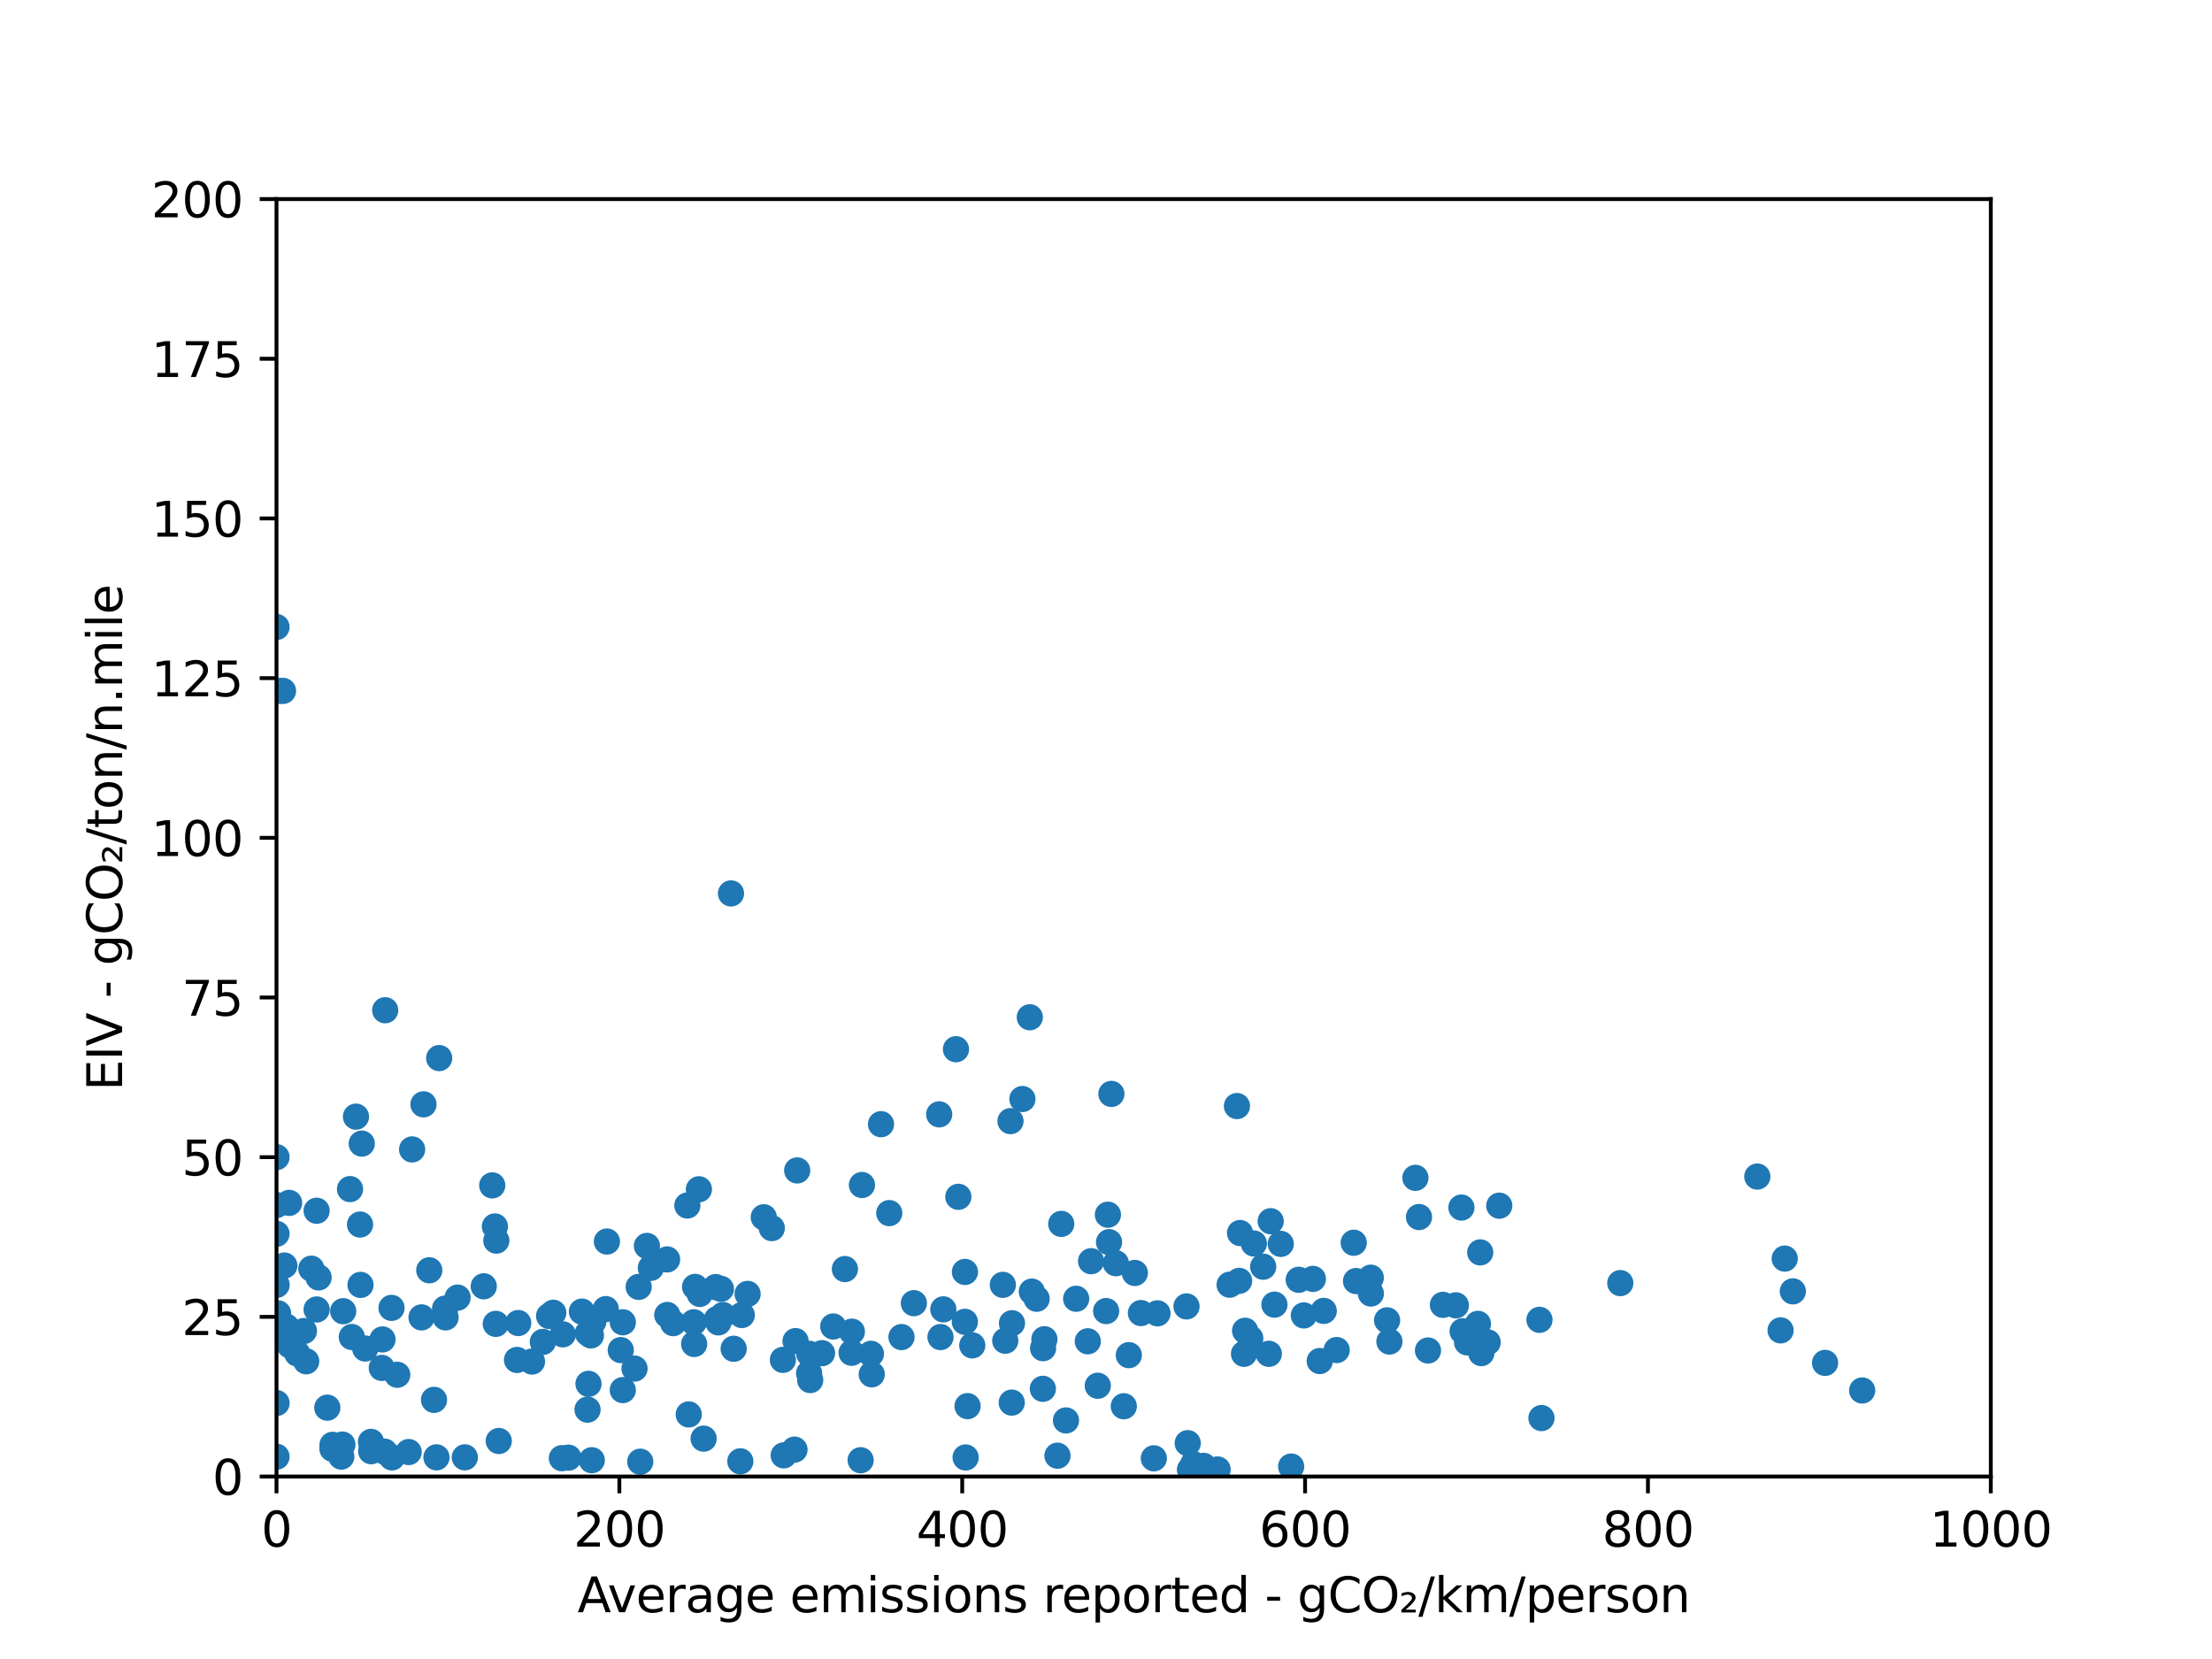 <?xml version="1.0" encoding="utf-8" standalone="no"?>
<!DOCTYPE svg PUBLIC "-//W3C//DTD SVG 1.1//EN"
  "http://www.w3.org/Graphics/SVG/1.1/DTD/svg11.dtd">
<svg xmlns:xlink="http://www.w3.org/1999/xlink" width="460.8pt" height="345.6pt" viewBox="0 0 460.8 345.6" xmlns="http://www.w3.org/2000/svg" version="1.1">
 <defs>
  <style type="text/css">*{stroke-linejoin: round; stroke-linecap: butt}</style>
 </defs>
 <g id="figure_1">
  <g id="patch_1">
   <path d="M 0 345.6 
L 460.8 345.6 
L 460.8 0 
L 0 0 
z
" style="fill: #ffffff"/>
  </g>
  <g id="axes_1">
   <g id="patch_2">
    <path d="M 57.6 307.584 
L 414.72 307.584 
L 414.72 41.472 
L 57.6 41.472 
z
" style="fill: #ffffff"/>
   </g>
   <g id="PathCollection_1">
    <defs>
     <path id="mda8736c7db" d="M 0 2.236 
C 0.593 2.236 1.162 2 1.581 1.581 
C 2 1.162 2.236 0.593 2.236 0 
C 2.236 -0.593 2 -1.162 1.581 -1.581 
C 1.162 -2 0.593 -2.236 0 -2.236 
C -0.593 -2.236 -1.162 -2 -1.581 -1.581 
C -2 -1.162 -2.236 -0.593 -2.236 0 
C -2.236 0.593 -2 1.162 -1.581 1.581 
C -1.162 2 -0.593 2.236 0 2.236 
z
" style="stroke: #1f77b4"/>
    </defs>
    <g clip-path="url(#pcc361e64fb)">
     <use xlink:href="#mda8736c7db" x="72.916" y="247.709" style="fill: #1f77b4; stroke: #1f77b4"/>
     <use xlink:href="#mda8736c7db" x="122.394" y="293.653" style="fill: #1f77b4; stroke: #1f77b4"/>
     <use xlink:href="#mda8736c7db" x="68.184" y="293.241" style="fill: #1f77b4; stroke: #1f77b4"/>
     <use xlink:href="#mda8736c7db" x="146.579" y="299.694" style="fill: #1f77b4; stroke: #1f77b4"/>
     <use xlink:href="#mda8736c7db" x="103.902" y="300.186" style="fill: #1f77b4; stroke: #1f77b4"/>
     <use xlink:href="#mda8736c7db" x="75.36" y="238.235" style="fill: #1f77b4; stroke: #1f77b4"/>
     <use xlink:href="#mda8736c7db" x="314.015" y="20.462" style="fill: #1f77b4; stroke: #1f77b4"/>
     <use xlink:href="#mda8736c7db" x="102.543" y="246.937" style="fill: #1f77b4; stroke: #1f77b4"/>
     <use xlink:href="#mda8736c7db" x="57.6" y="130.62" style="fill: #1f77b4; stroke: #1f77b4"/>
     <use xlink:href="#mda8736c7db" x="258.322" y="256.863" style="fill: #1f77b4; stroke: #1f77b4"/>
     <use xlink:href="#mda8736c7db" x="75.101" y="267.667" style="fill: #1f77b4; stroke: #1f77b4"/>
     <use xlink:href="#mda8736c7db" x="222.064" y="295.902" style="fill: #1f77b4; stroke: #1f77b4"/>
     <use xlink:href="#mda8736c7db" x="321.111" y="295.409" style="fill: #1f77b4; stroke: #1f77b4"/>
     <use xlink:href="#mda8736c7db" x="143.189" y="251.128" style="fill: #1f77b4; stroke: #1f77b4"/>
     <use xlink:href="#mda8736c7db" x="145.596" y="247.749" style="fill: #1f77b4; stroke: #1f77b4"/>
     <use xlink:href="#mda8736c7db" x="57.6" y="257.023" style="fill: #1f77b4; stroke: #1f77b4"/>
     <use xlink:href="#mda8736c7db" x="166.07" y="243.824" style="fill: #1f77b4; stroke: #1f77b4"/>
     <use xlink:href="#mda8736c7db" x="134.766" y="259.551" style="fill: #1f77b4; stroke: #1f77b4"/>
     <use xlink:href="#mda8736c7db" x="59.235" y="263.636" style="fill: #1f77b4; stroke: #1f77b4"/>
     <use xlink:href="#mda8736c7db" x="85.849" y="239.446" style="fill: #1f77b4; stroke: #1f77b4"/>
     <use xlink:href="#mda8736c7db" x="150.185" y="268.492" style="fill: #1f77b4; stroke: #1f77b4"/>
     <use xlink:href="#mda8736c7db" x="57.6" y="251.035" style="fill: #1f77b4; stroke: #1f77b4"/>
     <use xlink:href="#mda8736c7db" x="711.212" y="264.421" style="fill: #1f77b4; stroke: #1f77b4"/>
     <use xlink:href="#mda8736c7db" x="532.313" y="263.063" style="fill: #1f77b4; stroke: #1f77b4"/>
     <use xlink:href="#mda8736c7db" x="479.649" y="264.873" style="fill: #1f77b4; stroke: #1f77b4"/>
     <use xlink:href="#mda8736c7db" x="235.157" y="282.303" style="fill: #1f77b4; stroke: #1f77b4"/>
     <use xlink:href="#mda8736c7db" x="263.143" y="263.875" style="fill: #1f77b4; stroke: #1f77b4"/>
     <use xlink:href="#mda8736c7db" x="185.249" y="252.712" style="fill: #1f77b4; stroke: #1f77b4"/>
     <use xlink:href="#mda8736c7db" x="227.29" y="262.731" style="fill: #1f77b4; stroke: #1f77b4"/>
     <use xlink:href="#mda8736c7db" x="232.456" y="263.157" style="fill: #1f77b4; stroke: #1f77b4"/>
     <use xlink:href="#mda8736c7db" x="129.315" y="281.252" style="fill: #1f77b4; stroke: #1f77b4"/>
     <use xlink:href="#mda8736c7db" x="75.003" y="255.093" style="fill: #1f77b4; stroke: #1f77b4"/>
     <use xlink:href="#mda8736c7db" x="231.522" y="227.883" style="fill: #1f77b4; stroke: #1f77b4"/>
     <use xlink:href="#mda8736c7db" x="60.228" y="250.583" style="fill: #1f77b4; stroke: #1f77b4"/>
     <use xlink:href="#mda8736c7db" x="270.547" y="266.603" style="fill: #1f77b4; stroke: #1f77b4"/>
     <use xlink:href="#mda8736c7db" x="58.952" y="143.925" style="fill: #1f77b4; stroke: #1f77b4"/>
     <use xlink:href="#mda8736c7db" x="58.078" y="143.925" style="fill: #1f77b4; stroke: #1f77b4"/>
     <use xlink:href="#mda8736c7db" x="366.079" y="245.101" style="fill: #1f77b4; stroke: #1f77b4"/>
     <use xlink:href="#mda8736c7db" x="264.708" y="254.402" style="fill: #1f77b4; stroke: #1f77b4"/>
     <use xlink:href="#mda8736c7db" x="1046.722" y="285.177" style="fill: #1f77b4; stroke: #1f77b4"/>
     <use xlink:href="#mda8736c7db" x="312.324" y="251.168" style="fill: #1f77b4; stroke: #1f77b4"/>
     <use xlink:href="#mda8736c7db" x="149.088" y="268.12" style="fill: #1f77b4; stroke: #1f77b4"/>
     <use xlink:href="#mda8736c7db" x="144.799" y="268.08" style="fill: #1f77b4; stroke: #1f77b4"/>
     <use xlink:href="#mda8736c7db" x="304.439" y="251.554" style="fill: #1f77b4; stroke: #1f77b4"/>
     <use xlink:href="#mda8736c7db" x="103.393" y="258.446" style="fill: #1f77b4; stroke: #1f77b4"/>
     <use xlink:href="#mda8736c7db" x="79.679" y="279.03" style="fill: #1f77b4; stroke: #1f77b4"/>
     <use xlink:href="#mda8736c7db" x="261.203" y="259.045" style="fill: #1f77b4; stroke: #1f77b4"/>
     <use xlink:href="#mda8736c7db" x="139.003" y="273.934" style="fill: #1f77b4; stroke: #1f77b4"/>
     <use xlink:href="#mda8736c7db" x="57.608" y="292.283" style="fill: #1f77b4; stroke: #1f77b4"/>
     <use xlink:href="#mda8736c7db" x="266.806" y="259.125" style="fill: #1f77b4; stroke: #1f77b4"/>
     <use xlink:href="#mda8736c7db" x="100.776" y="267.96" style="fill: #1f77b4; stroke: #1f77b4"/>
     <use xlink:href="#mda8736c7db" x="149.358" y="274.799" style="fill: #1f77b4; stroke: #1f77b4"/>
     <use xlink:href="#mda8736c7db" x="231.035" y="258.766" style="fill: #1f77b4; stroke: #1f77b4"/>
     <use xlink:href="#mda8736c7db" x="295.603" y="253.537" style="fill: #1f77b4; stroke: #1f77b4"/>
     <use xlink:href="#mda8736c7db" x="65.961" y="252.219" style="fill: #1f77b4; stroke: #1f77b4"/>
     <use xlink:href="#mda8736c7db" x="95.325" y="270.315" style="fill: #1f77b4; stroke: #1f77b4"/>
     <use xlink:href="#mda8736c7db" x="117.043" y="303.765" style="fill: #1f77b4; stroke: #1f77b4"/>
     <use xlink:href="#mda8736c7db" x="110.827" y="283.634" style="fill: #1f77b4; stroke: #1f77b4"/>
     <use xlink:href="#mda8736c7db" x="118.416" y="303.659" style="fill: #1f77b4; stroke: #1f77b4"/>
     <use xlink:href="#mda8736c7db" x="812.316" y="284.592" style="fill: #1f77b4; stroke: #1f77b4"/>
     <use xlink:href="#mda8736c7db" x="1017.547" y="121.665" style="fill: #1f77b4; stroke: #1f77b4"/>
     <use xlink:href="#mda8736c7db" x="152.281" y="186.117" style="fill: #1f77b4; stroke: #1f77b4"/>
     <use xlink:href="#mda8736c7db" x="66.368" y="266.11" style="fill: #1f77b4; stroke: #1f77b4"/>
     <use xlink:href="#mda8736c7db" x="138.97" y="262.358" style="fill: #1f77b4; stroke: #1f77b4"/>
     <use xlink:href="#mda8736c7db" x="121.22" y="273.229" style="fill: #1f77b4; stroke: #1f77b4"/>
     <use xlink:href="#mda8736c7db" x="221.075" y="254.96" style="fill: #1f77b4; stroke: #1f77b4"/>
     <use xlink:href="#mda8736c7db" x="79.534" y="284.964" style="fill: #1f77b4; stroke: #1f77b4"/>
     <use xlink:href="#mda8736c7db" x="126.193" y="272.71" style="fill: #1f77b4; stroke: #1f77b4"/>
     <use xlink:href="#mda8736c7db" x="133.374" y="304.497" style="fill: #1f77b4; stroke: #1f77b4"/>
     <use xlink:href="#mda8736c7db" x="81.561" y="272.457" style="fill: #1f77b4; stroke: #1f77b4"/>
     <use xlink:href="#mda8736c7db" x="135.087" y="-1" style="fill: #1f77b4; stroke: #1f77b4"/>
     <use xlink:href="#mda8736c7db" x="141.817" y="-1" style="fill: #1f77b4; stroke: #1f77b4"/>
     <use xlink:href="#mda8736c7db" x="536.046" y="279.589" style="fill: #1f77b4; stroke: #1f77b4"/>
     <use xlink:href="#mda8736c7db" x="273.499" y="266.416" style="fill: #1f77b4; stroke: #1f77b4"/>
     <use xlink:href="#mda8736c7db" x="337.54" y="267.295" style="fill: #1f77b4; stroke: #1f77b4"/>
     <use xlink:href="#mda8736c7db" x="144.527" y="275.451" style="fill: #1f77b4; stroke: #1f77b4"/>
     <use xlink:href="#mda8736c7db" x="103.281" y="275.784" style="fill: #1f77b4; stroke: #1f77b4"/>
     <use xlink:href="#mda8736c7db" x="69.253" y="301.809" style="fill: #1f77b4; stroke: #1f77b4"/>
     <use xlink:href="#mda8736c7db" x="307.877" y="275.784" style="fill: #1f77b4; stroke: #1f77b4"/>
     <use xlink:href="#mda8736c7db" x="74.154" y="232.62" style="fill: #1f77b4; stroke: #1f77b4"/>
     <use xlink:href="#mda8736c7db" x="73.285" y="278.525" style="fill: #1f77b4; stroke: #1f77b4"/>
     <use xlink:href="#mda8736c7db" x="129.747" y="275.451" style="fill: #1f77b4; stroke: #1f77b4"/>
     <use xlink:href="#mda8736c7db" x="285.162" y="266.949" style="fill: #1f77b4; stroke: #1f77b4"/>
     <use xlink:href="#mda8736c7db" x="241.125" y="273.588" style="fill: #1f77b4; stroke: #1f77b4"/>
     <use xlink:href="#mda8736c7db" x="69.274" y="300.984" style="fill: #1f77b4; stroke: #1f77b4"/>
     <use xlink:href="#mda8736c7db" x="132.183" y="285.098" style="fill: #1f77b4; stroke: #1f77b4"/>
     <use xlink:href="#mda8736c7db" x="64.856" y="264.288" style="fill: #1f77b4; stroke: #1f77b4"/>
     <use xlink:href="#mda8736c7db" x="57.604" y="276.981" style="fill: #1f77b4; stroke: #1f77b4"/>
     <use xlink:href="#mda8736c7db" x="59.663" y="276.382" style="fill: #1f77b4; stroke: #1f77b4"/>
     <use xlink:href="#mda8736c7db" x="89.425" y="264.62" style="fill: #1f77b4; stroke: #1f77b4"/>
     <use xlink:href="#mda8736c7db" x="212.986" y="228.948" style="fill: #1f77b4; stroke: #1f77b4"/>
     <use xlink:href="#mda8736c7db" x="257.68" y="230.412" style="fill: #1f77b4; stroke: #1f77b4"/>
     <use xlink:href="#mda8736c7db" x="214.523" y="211.917" style="fill: #1f77b4; stroke: #1f77b4"/>
     <use xlink:href="#mda8736c7db" x="217.247" y="289.315" style="fill: #1f77b4; stroke: #1f77b4"/>
     <use xlink:href="#mda8736c7db" x="133.05" y="268.08" style="fill: #1f77b4; stroke: #1f77b4"/>
     <use xlink:href="#mda8736c7db" x="155.739" y="269.543" style="fill: #1f77b4; stroke: #1f77b4"/>
     <use xlink:href="#mda8736c7db" x="145.769" y="269.543" style="fill: #1f77b4; stroke: #1f77b4"/>
     <use xlink:href="#mda8736c7db" x="234.108" y="292.948" style="fill: #1f77b4; stroke: #1f77b4"/>
     <use xlink:href="#mda8736c7db" x="57.6" y="241.056" style="fill: #1f77b4; stroke: #1f77b4"/>
     <use xlink:href="#mda8736c7db" x="149.645" y="275.478" style="fill: #1f77b4; stroke: #1f77b4"/>
     <use xlink:href="#mda8736c7db" x="173.579" y="276.329" style="fill: #1f77b4; stroke: #1f77b4"/>
     <use xlink:href="#mda8736c7db" x="210.76" y="292.189" style="fill: #1f77b4; stroke: #1f77b4"/>
     <use xlink:href="#mda8736c7db" x="265.487" y="271.779" style="fill: #1f77b4; stroke: #1f77b4"/>
     <use xlink:href="#mda8736c7db" x="294.855" y="245.367" style="fill: #1f77b4; stroke: #1f77b4"/>
     <use xlink:href="#mda8736c7db" x="210.502" y="233.552" style="fill: #1f77b4; stroke: #1f77b4"/>
     <use xlink:href="#mda8736c7db" x="195.646" y="232.141" style="fill: #1f77b4; stroke: #1f77b4"/>
     <use xlink:href="#mda8736c7db" x="199.146" y="218.57" style="fill: #1f77b4; stroke: #1f77b4"/>
     <use xlink:href="#mda8736c7db" x="126.43" y="258.633" style="fill: #1f77b4; stroke: #1f77b4"/>
     <use xlink:href="#mda8736c7db" x="71.493" y="273.149" style="fill: #1f77b4; stroke: #1f77b4"/>
     <use xlink:href="#mda8736c7db" x="57.93" y="273.601" style="fill: #1f77b4; stroke: #1f77b4"/>
     <use xlink:href="#mda8736c7db" x="201.015" y="264.966" style="fill: #1f77b4; stroke: #1f77b4"/>
     <use xlink:href="#mda8736c7db" x="179.559" y="246.857" style="fill: #1f77b4; stroke: #1f77b4"/>
     <use xlink:href="#mda8736c7db" x="256.152" y="267.627" style="fill: #1f77b4; stroke: #1f77b4"/>
     <use xlink:href="#mda8736c7db" x="103.098" y="255.493" style="fill: #1f77b4; stroke: #1f77b4"/>
     <use xlink:href="#mda8736c7db" x="236.409" y="265.179" style="fill: #1f77b4; stroke: #1f77b4"/>
     <use xlink:href="#mda8736c7db" x="274.924" y="283.527" style="fill: #1f77b4; stroke: #1f77b4"/>
     <use xlink:href="#mda8736c7db" x="181.601" y="286.295" style="fill: #1f77b4; stroke: #1f77b4"/>
     <use xlink:href="#mda8736c7db" x="115.254" y="273.468" style="fill: #1f77b4; stroke: #1f77b4"/>
     <use xlink:href="#mda8736c7db" x="65.961" y="272.79" style="fill: #1f77b4; stroke: #1f77b4"/>
     <use xlink:href="#mda8736c7db" x="230.431" y="273.122" style="fill: #1f77b4; stroke: #1f77b4"/>
     <use xlink:href="#mda8736c7db" x="71.098" y="303.433" style="fill: #1f77b4; stroke: #1f77b4"/>
     <use xlink:href="#mda8736c7db" x="152.836" y="280.973" style="fill: #1f77b4; stroke: #1f77b4"/>
     <use xlink:href="#mda8736c7db" x="282.485" y="266.869" style="fill: #1f77b4; stroke: #1f77b4"/>
     <use xlink:href="#mda8736c7db" x="200.997" y="275.358" style="fill: #1f77b4; stroke: #1f77b4"/>
     <use xlink:href="#mda8736c7db" x="250.722" y="305.362" style="fill: #1f77b4; stroke: #1f77b4"/>
     <use xlink:href="#mda8736c7db" x="129.739" y="289.582" style="fill: #1f77b4; stroke: #1f77b4"/>
     <use xlink:href="#mda8736c7db" x="215.257" y="-1" style="fill: #1f77b4; stroke: #1f77b4"/>
     <use xlink:href="#mda8736c7db" x="170.861" y="-1" style="fill: #1f77b4; stroke: #1f77b4"/>
     <use xlink:href="#mda8736c7db" x="61.919" y="281.957" style="fill: #1f77b4; stroke: #1f77b4"/>
     <use xlink:href="#mda8736c7db" x="282.003" y="258.886" style="fill: #1f77b4; stroke: #1f77b4"/>
     <use xlink:href="#mda8736c7db" x="320.698" y="274.945" style="fill: #1f77b4; stroke: #1f77b4"/>
     <use xlink:href="#mda8736c7db" x="275.757" y="273.083" style="fill: #1f77b4; stroke: #1f77b4"/>
     <use xlink:href="#mda8736c7db" x="247.423" y="300.638" style="fill: #1f77b4; stroke: #1f77b4"/>
     <use xlink:href="#mda8736c7db" x="237.674" y="273.535" style="fill: #1f77b4; stroke: #1f77b4"/>
     <use xlink:href="#mda8736c7db" x="701.754" y="220.698" style="fill: #1f77b4; stroke: #1f77b4"/>
     <use xlink:href="#mda8736c7db" x="177.457" y="277.407" style="fill: #1f77b4; stroke: #1f77b4"/>
     <use xlink:href="#mda8736c7db" x="644.3" y="276.915" style="fill: #1f77b4; stroke: #1f77b4"/>
     <use xlink:href="#mda8736c7db" x="373.479" y="269.011" style="fill: #1f77b4; stroke: #1f77b4"/>
     <use xlink:href="#mda8736c7db" x="717.477" y="267.494" style="fill: #1f77b4; stroke: #1f77b4"/>
     <use xlink:href="#mda8736c7db" x="309.904" y="279.629" style="fill: #1f77b4; stroke: #1f77b4"/>
     <use xlink:href="#mda8736c7db" x="289.444" y="279.469" style="fill: #1f77b4; stroke: #1f77b4"/>
     <use xlink:href="#mda8736c7db" x="77.282" y="300.372" style="fill: #1f77b4; stroke: #1f77b4"/>
     <use xlink:href="#mda8736c7db" x="87.811" y="274.44" style="fill: #1f77b4; stroke: #1f77b4"/>
     <use xlink:href="#mda8736c7db" x="92.82" y="274.44" style="fill: #1f77b4; stroke: #1f77b4"/>
     <use xlink:href="#mda8736c7db" x="160.777" y="255.839" style="fill: #1f77b4; stroke: #1f77b4"/>
     <use xlink:href="#mda8736c7db" x="140.237" y="275.637" style="fill: #1f77b4; stroke: #1f77b4"/>
     <use xlink:href="#mda8736c7db" x="196.512" y="272.763" style="fill: #1f77b4; stroke: #1f77b4"/>
     <use xlink:href="#mda8736c7db" x="285.559" y="266.164" style="fill: #1f77b4; stroke: #1f77b4"/>
     <use xlink:href="#mda8736c7db" x="258.133" y="266.829" style="fill: #1f77b4; stroke: #1f77b4"/>
     <use xlink:href="#mda8736c7db" x="165.509" y="301.982" style="fill: #1f77b4; stroke: #1f77b4"/>
     <use xlink:href="#mda8736c7db" x="92.724" y="272.604" style="fill: #1f77b4; stroke: #1f77b4"/>
     <use xlink:href="#mda8736c7db" x="63.312" y="277.274" style="fill: #1f77b4; stroke: #1f77b4"/>
     <use xlink:href="#mda8736c7db" x="370.928" y="277.141" style="fill: #1f77b4; stroke: #1f77b4"/>
     <use xlink:href="#mda8736c7db" x="159.107" y="253.577" style="fill: #1f77b4; stroke: #1f77b4"/>
     <use xlink:href="#mda8736c7db" x="60.336" y="280.241" style="fill: #1f77b4; stroke: #1f77b4"/>
     <use xlink:href="#mda8736c7db" x="60.46" y="280.241" style="fill: #1f77b4; stroke: #1f77b4"/>
     <use xlink:href="#mda8736c7db" x="247.172" y="272.151" style="fill: #1f77b4; stroke: #1f77b4"/>
     <use xlink:href="#mda8736c7db" x="114.39" y="274.147" style="fill: #1f77b4; stroke: #1f77b4"/>
     <use xlink:href="#mda8736c7db" x="217.567" y="278.99" style="fill: #1f77b4; stroke: #1f77b4"/>
     <use xlink:href="#mda8736c7db" x="217.292" y="280.853" style="fill: #1f77b4; stroke: #1f77b4"/>
     <use xlink:href="#mda8736c7db" x="122.597" y="288.278" style="fill: #1f77b4; stroke: #1f77b4"/>
     <use xlink:href="#mda8736c7db" x="423.116" y="217.518" style="fill: #1f77b4; stroke: #1f77b4"/>
     <use xlink:href="#mda8736c7db" x="278.455" y="281.239" style="fill: #1f77b4; stroke: #1f77b4"/>
     <use xlink:href="#mda8736c7db" x="199.64" y="249.319" style="fill: #1f77b4; stroke: #1f77b4"/>
     <use xlink:href="#mda8736c7db" x="1803.339" y="275.651" style="fill: #1f77b4; stroke: #1f77b4"/>
     <use xlink:href="#mda8736c7db" x="210.811" y="275.651" style="fill: #1f77b4; stroke: #1f77b4"/>
     <use xlink:href="#mda8736c7db" x="107.954" y="275.611" style="fill: #1f77b4; stroke: #1f77b4"/>
     <use xlink:href="#mda8736c7db" x="208.907" y="267.654" style="fill: #1f77b4; stroke: #1f77b4"/>
     <use xlink:href="#mda8736c7db" x="202.542" y="280.268" style="fill: #1f77b4; stroke: #1f77b4"/>
     <use xlink:href="#mda8736c7db" x="300.586" y="271.819" style="fill: #1f77b4; stroke: #1f77b4"/>
     <use xlink:href="#mda8736c7db" x="183.531" y="234.19" style="fill: #1f77b4; stroke: #1f77b4"/>
     <use xlink:href="#mda8736c7db" x="163.087" y="283.288" style="fill: #1f77b4; stroke: #1f77b4"/>
     <use xlink:href="#mda8736c7db" x="259.375" y="277.221" style="fill: #1f77b4; stroke: #1f77b4"/>
     <use xlink:href="#mda8736c7db" x="57.6" y="303.459" style="fill: #1f77b4; stroke: #1f77b4"/>
     <use xlink:href="#mda8736c7db" x="285.576" y="269.463" style="fill: #1f77b4; stroke: #1f77b4"/>
     <use xlink:href="#mda8736c7db" x="135.582" y="264.115" style="fill: #1f77b4; stroke: #1f77b4"/>
     <use xlink:href="#mda8736c7db" x="107.707" y="283.301" style="fill: #1f77b4; stroke: #1f77b4"/>
     <use xlink:href="#mda8736c7db" x="123.091" y="278.192" style="fill: #1f77b4; stroke: #1f77b4"/>
     <use xlink:href="#mda8736c7db" x="123.594" y="275.345" style="fill: #1f77b4; stroke: #1f77b4"/>
     <use xlink:href="#mda8736c7db" x="88.217" y="230.052" style="fill: #1f77b4; stroke: #1f77b4"/>
     <use xlink:href="#mda8736c7db" x="288.957" y="275.052" style="fill: #1f77b4; stroke: #1f77b4"/>
     <use xlink:href="#mda8736c7db" x="122.466" y="277.726" style="fill: #1f77b4; stroke: #1f77b4"/>
     <use xlink:href="#mda8736c7db" x="163.263" y="303.18" style="fill: #1f77b4; stroke: #1f77b4"/>
     <use xlink:href="#mda8736c7db" x="260.456" y="278.804" style="fill: #1f77b4; stroke: #1f77b4"/>
     <use xlink:href="#mda8736c7db" x="297.476" y="281.332" style="fill: #1f77b4; stroke: #1f77b4"/>
     <use xlink:href="#mda8736c7db" x="224.183" y="270.555" style="fill: #1f77b4; stroke: #1f77b4"/>
     <use xlink:href="#mda8736c7db" x="214.949" y="269.064" style="fill: #1f77b4; stroke: #1f77b4"/>
     <use xlink:href="#mda8736c7db" x="143.478" y="294.651" style="fill: #1f77b4; stroke: #1f77b4"/>
     <use xlink:href="#mda8736c7db" x="304.693" y="277.327" style="fill: #1f77b4; stroke: #1f77b4"/>
     <use xlink:href="#mda8736c7db" x="303.28" y="271.925" style="fill: #1f77b4; stroke: #1f77b4"/>
     <use xlink:href="#mda8736c7db" x="215.953" y="270.555" style="fill: #1f77b4; stroke: #1f77b4"/>
     <use xlink:href="#mda8736c7db" x="77.326" y="302.315" style="fill: #1f77b4; stroke: #1f77b4"/>
     <use xlink:href="#mda8736c7db" x="85.132" y="302.488" style="fill: #1f77b4; stroke: #1f77b4"/>
     <use xlink:href="#mda8736c7db" x="230.799" y="253.044" style="fill: #1f77b4; stroke: #1f77b4"/>
     <use xlink:href="#mda8736c7db" x="308.357" y="260.895" style="fill: #1f77b4; stroke: #1f77b4"/>
     <use xlink:href="#mda8736c7db" x="305.627" y="279.642" style="fill: #1f77b4; stroke: #1f77b4"/>
     <use xlink:href="#mda8736c7db" x="171.242" y="281.891" style="fill: #1f77b4; stroke: #1f77b4"/>
     <use xlink:href="#mda8736c7db" x="177.403" y="281.811" style="fill: #1f77b4; stroke: #1f77b4"/>
     <use xlink:href="#mda8736c7db" x="165.727" y="279.376" style="fill: #1f77b4; stroke: #1f77b4"/>
     <use xlink:href="#mda8736c7db" x="201.156" y="303.619" style="fill: #1f77b4; stroke: #1f77b4"/>
     <use xlink:href="#mda8736c7db" x="80.107" y="302.408" style="fill: #1f77b4; stroke: #1f77b4"/>
     <use xlink:href="#mda8736c7db" x="81.648" y="303.606" style="fill: #1f77b4; stroke: #1f77b4"/>
     <use xlink:href="#mda8736c7db" x="371.79" y="262.185" style="fill: #1f77b4; stroke: #1f77b4"/>
     <use xlink:href="#mda8736c7db" x="308.583" y="281.878" style="fill: #1f77b4; stroke: #1f77b4"/>
     <use xlink:href="#mda8736c7db" x="76.085" y="280.92" style="fill: #1f77b4; stroke: #1f77b4"/>
     <use xlink:href="#mda8736c7db" x="117.25" y="277.966" style="fill: #1f77b4; stroke: #1f77b4"/>
     <use xlink:href="#mda8736c7db" x="575.981" y="255.825" style="fill: #1f77b4; stroke: #1f77b4"/>
     <use xlink:href="#mda8736c7db" x="190.375" y="271.473" style="fill: #1f77b4; stroke: #1f77b4"/>
     <use xlink:href="#mda8736c7db" x="259.147" y="282.024" style="fill: #1f77b4; stroke: #1f77b4"/>
     <use xlink:href="#mda8736c7db" x="264.325" y="282.024" style="fill: #1f77b4; stroke: #1f77b4"/>
     <use xlink:href="#mda8736c7db" x="168.593" y="282.024" style="fill: #1f77b4; stroke: #1f77b4"/>
     <use xlink:href="#mda8736c7db" x="181.435" y="282.024" style="fill: #1f77b4; stroke: #1f77b4"/>
     <use xlink:href="#mda8736c7db" x="179.289" y="304.191" style="fill: #1f77b4; stroke: #1f77b4"/>
     <use xlink:href="#mda8736c7db" x="220.29" y="303.246" style="fill: #1f77b4; stroke: #1f77b4"/>
     <use xlink:href="#mda8736c7db" x="1087.773" y="274.759" style="fill: #1f77b4; stroke: #1f77b4"/>
     <use xlink:href="#mda8736c7db" x="271.615" y="274.027" style="fill: #1f77b4; stroke: #1f77b4"/>
     <use xlink:href="#mda8736c7db" x="144.603" y="279.975" style="fill: #1f77b4; stroke: #1f77b4"/>
     <use xlink:href="#mda8736c7db" x="90.414" y="291.617" style="fill: #1f77b4; stroke: #1f77b4"/>
     <use xlink:href="#mda8736c7db" x="113.081" y="279.549" style="fill: #1f77b4; stroke: #1f77b4"/>
     <use xlink:href="#mda8736c7db" x="209.411" y="279.296" style="fill: #1f77b4; stroke: #1f77b4"/>
     <use xlink:href="#mda8736c7db" x="195.922" y="278.538" style="fill: #1f77b4; stroke: #1f77b4"/>
     <use xlink:href="#mda8736c7db" x="187.796" y="278.538" style="fill: #1f77b4; stroke: #1f77b4"/>
     <use xlink:href="#mda8736c7db" x="226.605" y="279.416" style="fill: #1f77b4; stroke: #1f77b4"/>
     <use xlink:href="#mda8736c7db" x="919.225" y="259.351" style="fill: #1f77b4; stroke: #1f77b4"/>
     <use xlink:href="#mda8736c7db" x="168.783" y="287.493" style="fill: #1f77b4; stroke: #1f77b4"/>
     <use xlink:href="#mda8736c7db" x="123.278" y="304.191" style="fill: #1f77b4; stroke: #1f77b4"/>
     <use xlink:href="#mda8736c7db" x="429.371" y="271.433" style="fill: #1f77b4; stroke: #1f77b4"/>
     <use xlink:href="#mda8736c7db" x="91.486" y="220.419" style="fill: #1f77b4; stroke: #1f77b4"/>
     <use xlink:href="#mda8736c7db" x="57.625" y="267.667" style="fill: #1f77b4; stroke: #1f77b4"/>
     <use xlink:href="#mda8736c7db" x="228.686" y="288.677" style="fill: #1f77b4; stroke: #1f77b4"/>
     <use xlink:href="#mda8736c7db" x="248.559" y="305.003" style="fill: #1f77b4; stroke: #1f77b4"/>
     <use xlink:href="#mda8736c7db" x="150.617" y="273.947" style="fill: #1f77b4; stroke: #1f77b4"/>
     <use xlink:href="#mda8736c7db" x="168.55" y="286.069" style="fill: #1f77b4; stroke: #1f77b4"/>
     <use xlink:href="#mda8736c7db" x="154.531" y="273.947" style="fill: #1f77b4; stroke: #1f77b4"/>
     <use xlink:href="#mda8736c7db" x="63.786" y="283.581" style="fill: #1f77b4; stroke: #1f77b4"/>
     <use xlink:href="#mda8736c7db" x="387.924" y="289.661" style="fill: #1f77b4; stroke: #1f77b4"/>
     <use xlink:href="#mda8736c7db" x="268.97" y="305.508" style="fill: #1f77b4; stroke: #1f77b4"/>
     <use xlink:href="#mda8736c7db" x="176.005" y="264.367" style="fill: #1f77b4; stroke: #1f77b4"/>
     <use xlink:href="#mda8736c7db" x="96.831" y="303.592" style="fill: #1f77b4; stroke: #1f77b4"/>
     <use xlink:href="#mda8736c7db" x="90.921" y="303.592" style="fill: #1f77b4; stroke: #1f77b4"/>
     <use xlink:href="#mda8736c7db" x="240.364" y="303.792" style="fill: #1f77b4; stroke: #1f77b4"/>
     <use xlink:href="#mda8736c7db" x="71.324" y="300.931" style="fill: #1f77b4; stroke: #1f77b4"/>
     <use xlink:href="#mda8736c7db" x="380.196" y="283.913" style="fill: #1f77b4; stroke: #1f77b4"/>
     <use xlink:href="#mda8736c7db" x="80.242" y="210.453" style="fill: #1f77b4; stroke: #1f77b4"/>
     <use xlink:href="#mda8736c7db" x="154.225" y="304.417" style="fill: #1f77b4; stroke: #1f77b4"/>
     <use xlink:href="#mda8736c7db" x="253.653" y="306.12" style="fill: #1f77b4; stroke: #1f77b4"/>
     <use xlink:href="#mda8736c7db" x="201.561" y="292.921" style="fill: #1f77b4; stroke: #1f77b4"/>
     <use xlink:href="#mda8736c7db" x="82.755" y="286.388" style="fill: #1f77b4; stroke: #1f77b4"/>
     <use xlink:href="#mda8736c7db" x="247.895" y="306.16" style="fill: #1f77b4; stroke: #1f77b4"/>
    </g>
   </g>
   <g id="matplotlib.axis_1">
    <g id="xtick_1">
     <g id="line2d_1">
      <defs>
       <path id="ma8445f713f" d="M 0 0 
L 0 3.5 
" style="stroke: #000000; stroke-width: 0.8"/>
      </defs>
      <g>
       <use xlink:href="#ma8445f713f" x="57.6" y="307.584" style="stroke: #000000; stroke-width: 0.8"/>
      </g>
     </g>
     <g id="text_1">
      <!-- 0 -->
      <g transform="translate(54.419 322.182) scale(0.1 -0.1)">
       <defs>
        <path id="DejaVuSans-30" d="M 2034 4250 
Q 1547 4250 1301 3770 
Q 1056 3291 1056 2328 
Q 1056 1369 1301 889 
Q 1547 409 2034 409 
Q 2525 409 2770 889 
Q 3016 1369 3016 2328 
Q 3016 3291 2770 3770 
Q 2525 4250 2034 4250 
z
M 2034 4750 
Q 2819 4750 3233 4129 
Q 3647 3509 3647 2328 
Q 3647 1150 3233 529 
Q 2819 -91 2034 -91 
Q 1250 -91 836 529 
Q 422 1150 422 2328 
Q 422 3509 836 4129 
Q 1250 4750 2034 4750 
z
" transform="scale(0.016)"/>
       </defs>
       <use xlink:href="#DejaVuSans-30"/>
      </g>
     </g>
    </g>
    <g id="xtick_2">
     <g id="line2d_2">
      <g>
       <use xlink:href="#ma8445f713f" x="129.024" y="307.584" style="stroke: #000000; stroke-width: 0.8"/>
      </g>
     </g>
     <g id="text_2">
      <!-- 200 -->
      <g transform="translate(119.48 322.182) scale(0.1 -0.1)">
       <defs>
        <path id="DejaVuSans-32" d="M 1228 531 
L 3431 531 
L 3431 0 
L 469 0 
L 469 531 
Q 828 903 1448 1529 
Q 2069 2156 2228 2338 
Q 2531 2678 2651 2914 
Q 2772 3150 2772 3378 
Q 2772 3750 2511 3984 
Q 2250 4219 1831 4219 
Q 1534 4219 1204 4116 
Q 875 4013 500 3803 
L 500 4441 
Q 881 4594 1212 4672 
Q 1544 4750 1819 4750 
Q 2544 4750 2975 4387 
Q 3406 4025 3406 3419 
Q 3406 3131 3298 2873 
Q 3191 2616 2906 2266 
Q 2828 2175 2409 1742 
Q 1991 1309 1228 531 
z
" transform="scale(0.016)"/>
       </defs>
       <use xlink:href="#DejaVuSans-32"/>
       <use xlink:href="#DejaVuSans-30" x="63.623"/>
       <use xlink:href="#DejaVuSans-30" x="127.246"/>
      </g>
     </g>
    </g>
    <g id="xtick_3">
     <g id="line2d_3">
      <g>
       <use xlink:href="#ma8445f713f" x="200.448" y="307.584" style="stroke: #000000; stroke-width: 0.8"/>
      </g>
     </g>
     <g id="text_3">
      <!-- 400 -->
      <g transform="translate(190.904 322.182) scale(0.1 -0.1)">
       <defs>
        <path id="DejaVuSans-34" d="M 2419 4116 
L 825 1625 
L 2419 1625 
L 2419 4116 
z
M 2253 4666 
L 3047 4666 
L 3047 1625 
L 3713 1625 
L 3713 1100 
L 3047 1100 
L 3047 0 
L 2419 0 
L 2419 1100 
L 313 1100 
L 313 1709 
L 2253 4666 
z
" transform="scale(0.016)"/>
       </defs>
       <use xlink:href="#DejaVuSans-34"/>
       <use xlink:href="#DejaVuSans-30" x="63.623"/>
       <use xlink:href="#DejaVuSans-30" x="127.246"/>
      </g>
     </g>
    </g>
    <g id="xtick_4">
     <g id="line2d_4">
      <g>
       <use xlink:href="#ma8445f713f" x="271.872" y="307.584" style="stroke: #000000; stroke-width: 0.8"/>
      </g>
     </g>
     <g id="text_4">
      <!-- 600 -->
      <g transform="translate(262.328 322.182) scale(0.1 -0.1)">
       <defs>
        <path id="DejaVuSans-36" d="M 2113 2584 
Q 1688 2584 1439 2293 
Q 1191 2003 1191 1497 
Q 1191 994 1439 701 
Q 1688 409 2113 409 
Q 2538 409 2786 701 
Q 3034 994 3034 1497 
Q 3034 2003 2786 2293 
Q 2538 2584 2113 2584 
z
M 3366 4563 
L 3366 3988 
Q 3128 4100 2886 4159 
Q 2644 4219 2406 4219 
Q 1781 4219 1451 3797 
Q 1122 3375 1075 2522 
Q 1259 2794 1537 2939 
Q 1816 3084 2150 3084 
Q 2853 3084 3261 2657 
Q 3669 2231 3669 1497 
Q 3669 778 3244 343 
Q 2819 -91 2113 -91 
Q 1303 -91 875 529 
Q 447 1150 447 2328 
Q 447 3434 972 4092 
Q 1497 4750 2381 4750 
Q 2619 4750 2861 4703 
Q 3103 4656 3366 4563 
z
" transform="scale(0.016)"/>
       </defs>
       <use xlink:href="#DejaVuSans-36"/>
       <use xlink:href="#DejaVuSans-30" x="63.623"/>
       <use xlink:href="#DejaVuSans-30" x="127.246"/>
      </g>
     </g>
    </g>
    <g id="xtick_5">
     <g id="line2d_5">
      <g>
       <use xlink:href="#ma8445f713f" x="343.296" y="307.584" style="stroke: #000000; stroke-width: 0.8"/>
      </g>
     </g>
     <g id="text_5">
      <!-- 800 -->
      <g transform="translate(333.752 322.182) scale(0.1 -0.1)">
       <defs>
        <path id="DejaVuSans-38" d="M 2034 2216 
Q 1584 2216 1326 1975 
Q 1069 1734 1069 1313 
Q 1069 891 1326 650 
Q 1584 409 2034 409 
Q 2484 409 2743 651 
Q 3003 894 3003 1313 
Q 3003 1734 2745 1975 
Q 2488 2216 2034 2216 
z
M 1403 2484 
Q 997 2584 770 2862 
Q 544 3141 544 3541 
Q 544 4100 942 4425 
Q 1341 4750 2034 4750 
Q 2731 4750 3128 4425 
Q 3525 4100 3525 3541 
Q 3525 3141 3298 2862 
Q 3072 2584 2669 2484 
Q 3125 2378 3379 2068 
Q 3634 1759 3634 1313 
Q 3634 634 3220 271 
Q 2806 -91 2034 -91 
Q 1263 -91 848 271 
Q 434 634 434 1313 
Q 434 1759 690 2068 
Q 947 2378 1403 2484 
z
M 1172 3481 
Q 1172 3119 1398 2916 
Q 1625 2713 2034 2713 
Q 2441 2713 2670 2916 
Q 2900 3119 2900 3481 
Q 2900 3844 2670 4047 
Q 2441 4250 2034 4250 
Q 1625 4250 1398 4047 
Q 1172 3844 1172 3481 
z
" transform="scale(0.016)"/>
       </defs>
       <use xlink:href="#DejaVuSans-38"/>
       <use xlink:href="#DejaVuSans-30" x="63.623"/>
       <use xlink:href="#DejaVuSans-30" x="127.246"/>
      </g>
     </g>
    </g>
    <g id="xtick_6">
     <g id="line2d_6">
      <g>
       <use xlink:href="#ma8445f713f" x="414.72" y="307.584" style="stroke: #000000; stroke-width: 0.8"/>
      </g>
     </g>
     <g id="text_6">
      <!-- 1000 -->
      <g transform="translate(401.995 322.182) scale(0.1 -0.1)">
       <defs>
        <path id="DejaVuSans-31" d="M 794 531 
L 1825 531 
L 1825 4091 
L 703 3866 
L 703 4441 
L 1819 4666 
L 2450 4666 
L 2450 531 
L 3481 531 
L 3481 0 
L 794 0 
L 794 531 
z
" transform="scale(0.016)"/>
       </defs>
       <use xlink:href="#DejaVuSans-31"/>
       <use xlink:href="#DejaVuSans-30" x="63.623"/>
       <use xlink:href="#DejaVuSans-30" x="127.246"/>
       <use xlink:href="#DejaVuSans-30" x="190.869"/>
      </g>
     </g>
    </g>
    <g id="text_7">
     <!-- Average emissions reported - gCO₂/km/person -->
     <g transform="translate(120.301 335.861) scale(0.1 -0.1)">
      <defs>
       <path id="DejaVuSans-41" d="M 2188 4044 
L 1331 1722 
L 3047 1722 
L 2188 4044 
z
M 1831 4666 
L 2547 4666 
L 4325 0 
L 3669 0 
L 3244 1197 
L 1141 1197 
L 716 0 
L 50 0 
L 1831 4666 
z
" transform="scale(0.016)"/>
       <path id="DejaVuSans-76" d="M 191 3500 
L 800 3500 
L 1894 563 
L 2988 3500 
L 3597 3500 
L 2284 0 
L 1503 0 
L 191 3500 
z
" transform="scale(0.016)"/>
       <path id="DejaVuSans-65" d="M 3597 1894 
L 3597 1613 
L 953 1613 
Q 991 1019 1311 708 
Q 1631 397 2203 397 
Q 2534 397 2845 478 
Q 3156 559 3463 722 
L 3463 178 
Q 3153 47 2828 -22 
Q 2503 -91 2169 -91 
Q 1331 -91 842 396 
Q 353 884 353 1716 
Q 353 2575 817 3079 
Q 1281 3584 2069 3584 
Q 2775 3584 3186 3129 
Q 3597 2675 3597 1894 
z
M 3022 2063 
Q 3016 2534 2758 2815 
Q 2500 3097 2075 3097 
Q 1594 3097 1305 2825 
Q 1016 2553 972 2059 
L 3022 2063 
z
" transform="scale(0.016)"/>
       <path id="DejaVuSans-72" d="M 2631 2963 
Q 2534 3019 2420 3045 
Q 2306 3072 2169 3072 
Q 1681 3072 1420 2755 
Q 1159 2438 1159 1844 
L 1159 0 
L 581 0 
L 581 3500 
L 1159 3500 
L 1159 2956 
Q 1341 3275 1631 3429 
Q 1922 3584 2338 3584 
Q 2397 3584 2469 3576 
Q 2541 3569 2628 3553 
L 2631 2963 
z
" transform="scale(0.016)"/>
       <path id="DejaVuSans-61" d="M 2194 1759 
Q 1497 1759 1228 1600 
Q 959 1441 959 1056 
Q 959 750 1161 570 
Q 1363 391 1709 391 
Q 2188 391 2477 730 
Q 2766 1069 2766 1631 
L 2766 1759 
L 2194 1759 
z
M 3341 1997 
L 3341 0 
L 2766 0 
L 2766 531 
Q 2569 213 2275 61 
Q 1981 -91 1556 -91 
Q 1019 -91 701 211 
Q 384 513 384 1019 
Q 384 1609 779 1909 
Q 1175 2209 1959 2209 
L 2766 2209 
L 2766 2266 
Q 2766 2663 2505 2880 
Q 2244 3097 1772 3097 
Q 1472 3097 1187 3025 
Q 903 2953 641 2809 
L 641 3341 
Q 956 3463 1253 3523 
Q 1550 3584 1831 3584 
Q 2591 3584 2966 3190 
Q 3341 2797 3341 1997 
z
" transform="scale(0.016)"/>
       <path id="DejaVuSans-67" d="M 2906 1791 
Q 2906 2416 2648 2759 
Q 2391 3103 1925 3103 
Q 1463 3103 1205 2759 
Q 947 2416 947 1791 
Q 947 1169 1205 825 
Q 1463 481 1925 481 
Q 2391 481 2648 825 
Q 2906 1169 2906 1791 
z
M 3481 434 
Q 3481 -459 3084 -895 
Q 2688 -1331 1869 -1331 
Q 1566 -1331 1297 -1286 
Q 1028 -1241 775 -1147 
L 775 -588 
Q 1028 -725 1275 -790 
Q 1522 -856 1778 -856 
Q 2344 -856 2625 -561 
Q 2906 -266 2906 331 
L 2906 616 
Q 2728 306 2450 153 
Q 2172 0 1784 0 
Q 1141 0 747 490 
Q 353 981 353 1791 
Q 353 2603 747 3093 
Q 1141 3584 1784 3584 
Q 2172 3584 2450 3431 
Q 2728 3278 2906 2969 
L 2906 3500 
L 3481 3500 
L 3481 434 
z
" transform="scale(0.016)"/>
       <path id="DejaVuSans-20" transform="scale(0.016)"/>
       <path id="DejaVuSans-6d" d="M 3328 2828 
Q 3544 3216 3844 3400 
Q 4144 3584 4550 3584 
Q 5097 3584 5394 3201 
Q 5691 2819 5691 2113 
L 5691 0 
L 5113 0 
L 5113 2094 
Q 5113 2597 4934 2840 
Q 4756 3084 4391 3084 
Q 3944 3084 3684 2787 
Q 3425 2491 3425 1978 
L 3425 0 
L 2847 0 
L 2847 2094 
Q 2847 2600 2669 2842 
Q 2491 3084 2119 3084 
Q 1678 3084 1418 2786 
Q 1159 2488 1159 1978 
L 1159 0 
L 581 0 
L 581 3500 
L 1159 3500 
L 1159 2956 
Q 1356 3278 1631 3431 
Q 1906 3584 2284 3584 
Q 2666 3584 2933 3390 
Q 3200 3197 3328 2828 
z
" transform="scale(0.016)"/>
       <path id="DejaVuSans-69" d="M 603 3500 
L 1178 3500 
L 1178 0 
L 603 0 
L 603 3500 
z
M 603 4863 
L 1178 4863 
L 1178 4134 
L 603 4134 
L 603 4863 
z
" transform="scale(0.016)"/>
       <path id="DejaVuSans-73" d="M 2834 3397 
L 2834 2853 
Q 2591 2978 2328 3040 
Q 2066 3103 1784 3103 
Q 1356 3103 1142 2972 
Q 928 2841 928 2578 
Q 928 2378 1081 2264 
Q 1234 2150 1697 2047 
L 1894 2003 
Q 2506 1872 2764 1633 
Q 3022 1394 3022 966 
Q 3022 478 2636 193 
Q 2250 -91 1575 -91 
Q 1294 -91 989 -36 
Q 684 19 347 128 
L 347 722 
Q 666 556 975 473 
Q 1284 391 1588 391 
Q 1994 391 2212 530 
Q 2431 669 2431 922 
Q 2431 1156 2273 1281 
Q 2116 1406 1581 1522 
L 1381 1569 
Q 847 1681 609 1914 
Q 372 2147 372 2553 
Q 372 3047 722 3315 
Q 1072 3584 1716 3584 
Q 2034 3584 2315 3537 
Q 2597 3491 2834 3397 
z
" transform="scale(0.016)"/>
       <path id="DejaVuSans-6f" d="M 1959 3097 
Q 1497 3097 1228 2736 
Q 959 2375 959 1747 
Q 959 1119 1226 758 
Q 1494 397 1959 397 
Q 2419 397 2687 759 
Q 2956 1122 2956 1747 
Q 2956 2369 2687 2733 
Q 2419 3097 1959 3097 
z
M 1959 3584 
Q 2709 3584 3137 3096 
Q 3566 2609 3566 1747 
Q 3566 888 3137 398 
Q 2709 -91 1959 -91 
Q 1206 -91 779 398 
Q 353 888 353 1747 
Q 353 2609 779 3096 
Q 1206 3584 1959 3584 
z
" transform="scale(0.016)"/>
       <path id="DejaVuSans-6e" d="M 3513 2113 
L 3513 0 
L 2938 0 
L 2938 2094 
Q 2938 2591 2744 2837 
Q 2550 3084 2163 3084 
Q 1697 3084 1428 2787 
Q 1159 2491 1159 1978 
L 1159 0 
L 581 0 
L 581 3500 
L 1159 3500 
L 1159 2956 
Q 1366 3272 1645 3428 
Q 1925 3584 2291 3584 
Q 2894 3584 3203 3211 
Q 3513 2838 3513 2113 
z
" transform="scale(0.016)"/>
       <path id="DejaVuSans-70" d="M 1159 525 
L 1159 -1331 
L 581 -1331 
L 581 3500 
L 1159 3500 
L 1159 2969 
Q 1341 3281 1617 3432 
Q 1894 3584 2278 3584 
Q 2916 3584 3314 3078 
Q 3713 2572 3713 1747 
Q 3713 922 3314 415 
Q 2916 -91 2278 -91 
Q 1894 -91 1617 61 
Q 1341 213 1159 525 
z
M 3116 1747 
Q 3116 2381 2855 2742 
Q 2594 3103 2138 3103 
Q 1681 3103 1420 2742 
Q 1159 2381 1159 1747 
Q 1159 1113 1420 752 
Q 1681 391 2138 391 
Q 2594 391 2855 752 
Q 3116 1113 3116 1747 
z
" transform="scale(0.016)"/>
       <path id="DejaVuSans-74" d="M 1172 4494 
L 1172 3500 
L 2356 3500 
L 2356 3053 
L 1172 3053 
L 1172 1153 
Q 1172 725 1289 603 
Q 1406 481 1766 481 
L 2356 481 
L 2356 0 
L 1766 0 
Q 1100 0 847 248 
Q 594 497 594 1153 
L 594 3053 
L 172 3053 
L 172 3500 
L 594 3500 
L 594 4494 
L 1172 4494 
z
" transform="scale(0.016)"/>
       <path id="DejaVuSans-64" d="M 2906 2969 
L 2906 4863 
L 3481 4863 
L 3481 0 
L 2906 0 
L 2906 525 
Q 2725 213 2448 61 
Q 2172 -91 1784 -91 
Q 1150 -91 751 415 
Q 353 922 353 1747 
Q 353 2572 751 3078 
Q 1150 3584 1784 3584 
Q 2172 3584 2448 3432 
Q 2725 3281 2906 2969 
z
M 947 1747 
Q 947 1113 1208 752 
Q 1469 391 1925 391 
Q 2381 391 2643 752 
Q 2906 1113 2906 1747 
Q 2906 2381 2643 2742 
Q 2381 3103 1925 3103 
Q 1469 3103 1208 2742 
Q 947 2381 947 1747 
z
" transform="scale(0.016)"/>
       <path id="DejaVuSans-2d" d="M 313 2009 
L 1997 2009 
L 1997 1497 
L 313 1497 
L 313 2009 
z
" transform="scale(0.016)"/>
       <path id="DejaVuSans-43" d="M 4122 4306 
L 4122 3641 
Q 3803 3938 3442 4084 
Q 3081 4231 2675 4231 
Q 1875 4231 1450 3742 
Q 1025 3253 1025 2328 
Q 1025 1406 1450 917 
Q 1875 428 2675 428 
Q 3081 428 3442 575 
Q 3803 722 4122 1019 
L 4122 359 
Q 3791 134 3420 21 
Q 3050 -91 2638 -91 
Q 1578 -91 968 557 
Q 359 1206 359 2328 
Q 359 3453 968 4101 
Q 1578 4750 2638 4750 
Q 3056 4750 3426 4639 
Q 3797 4528 4122 4306 
z
" transform="scale(0.016)"/>
       <path id="DejaVuSans-4f" d="M 2522 4238 
Q 1834 4238 1429 3725 
Q 1025 3213 1025 2328 
Q 1025 1447 1429 934 
Q 1834 422 2522 422 
Q 3209 422 3611 934 
Q 4013 1447 4013 2328 
Q 4013 3213 3611 3725 
Q 3209 4238 2522 4238 
z
M 2522 4750 
Q 3503 4750 4090 4092 
Q 4678 3434 4678 2328 
Q 4678 1225 4090 567 
Q 3503 -91 2522 -91 
Q 1538 -91 948 565 
Q 359 1222 359 2328 
Q 359 3434 948 4092 
Q 1538 4750 2522 4750 
z
" transform="scale(0.016)"/>
       <path id="DejaVuSans-2082" d="M 838 332 
L 2163 332 
L 2163 -24 
L 294 -24 
L 294 319 
Q 400 416 597 591 
Q 1672 1544 1672 1838 
Q 1672 2044 1509 2170 
Q 1347 2297 1081 2297 
Q 919 2297 728 2242 
Q 538 2188 313 2079 
L 313 2463 
Q 553 2551 761 2594 
Q 969 2638 1147 2638 
Q 1600 2638 1872 2432 
Q 2144 2226 2144 1888 
Q 2144 1454 1109 566 
Q 934 416 838 332 
z
" transform="scale(0.016)"/>
       <path id="DejaVuSans-2f" d="M 1625 4666 
L 2156 4666 
L 531 -594 
L 0 -594 
L 1625 4666 
z
" transform="scale(0.016)"/>
       <path id="DejaVuSans-6b" d="M 581 4863 
L 1159 4863 
L 1159 1991 
L 2875 3500 
L 3609 3500 
L 1753 1863 
L 3688 0 
L 2938 0 
L 1159 1709 
L 1159 0 
L 581 0 
L 581 4863 
z
" transform="scale(0.016)"/>
      </defs>
      <use xlink:href="#DejaVuSans-41"/>
      <use xlink:href="#DejaVuSans-76" x="62.533"/>
      <use xlink:href="#DejaVuSans-65" x="121.713"/>
      <use xlink:href="#DejaVuSans-72" x="183.236"/>
      <use xlink:href="#DejaVuSans-61" x="224.35"/>
      <use xlink:href="#DejaVuSans-67" x="285.629"/>
      <use xlink:href="#DejaVuSans-65" x="349.105"/>
      <use xlink:href="#DejaVuSans-20" x="410.629"/>
      <use xlink:href="#DejaVuSans-65" x="442.416"/>
      <use xlink:href="#DejaVuSans-6d" x="503.939"/>
      <use xlink:href="#DejaVuSans-69" x="601.352"/>
      <use xlink:href="#DejaVuSans-73" x="629.135"/>
      <use xlink:href="#DejaVuSans-73" x="681.234"/>
      <use xlink:href="#DejaVuSans-69" x="733.334"/>
      <use xlink:href="#DejaVuSans-6f" x="761.117"/>
      <use xlink:href="#DejaVuSans-6e" x="822.299"/>
      <use xlink:href="#DejaVuSans-73" x="885.678"/>
      <use xlink:href="#DejaVuSans-20" x="937.777"/>
      <use xlink:href="#DejaVuSans-72" x="969.564"/>
      <use xlink:href="#DejaVuSans-65" x="1008.428"/>
      <use xlink:href="#DejaVuSans-70" x="1069.951"/>
      <use xlink:href="#DejaVuSans-6f" x="1133.428"/>
      <use xlink:href="#DejaVuSans-72" x="1194.609"/>
      <use xlink:href="#DejaVuSans-74" x="1235.723"/>
      <use xlink:href="#DejaVuSans-65" x="1274.932"/>
      <use xlink:href="#DejaVuSans-64" x="1336.455"/>
      <use xlink:href="#DejaVuSans-20" x="1399.932"/>
      <use xlink:href="#DejaVuSans-2d" x="1431.719"/>
      <use xlink:href="#DejaVuSans-20" x="1467.803"/>
      <use xlink:href="#DejaVuSans-67" x="1499.59"/>
      <use xlink:href="#DejaVuSans-43" x="1563.066"/>
      <use xlink:href="#DejaVuSans-4f" x="1632.891"/>
      <use xlink:href="#DejaVuSans-2082" x="1711.602"/>
      <use xlink:href="#DejaVuSans-2f" x="1751.689"/>
      <use xlink:href="#DejaVuSans-6b" x="1785.381"/>
      <use xlink:href="#DejaVuSans-6d" x="1843.291"/>
      <use xlink:href="#DejaVuSans-2f" x="1940.703"/>
      <use xlink:href="#DejaVuSans-70" x="1974.395"/>
      <use xlink:href="#DejaVuSans-65" x="2037.871"/>
      <use xlink:href="#DejaVuSans-72" x="2099.395"/>
      <use xlink:href="#DejaVuSans-73" x="2140.508"/>
      <use xlink:href="#DejaVuSans-6f" x="2192.607"/>
      <use xlink:href="#DejaVuSans-6e" x="2253.789"/>
     </g>
    </g>
   </g>
   <g id="matplotlib.axis_2">
    <g id="ytick_1">
     <g id="line2d_7">
      <defs>
       <path id="m970bffd8f5" d="M 0 0 
L -3.5 0 
" style="stroke: #000000; stroke-width: 0.8"/>
      </defs>
      <g>
       <use xlink:href="#m970bffd8f5" x="57.6" y="307.584" style="stroke: #000000; stroke-width: 0.8"/>
      </g>
     </g>
     <g id="text_8">
      <!-- 0 -->
      <g transform="translate(44.237 311.383) scale(0.1 -0.1)">
       <use xlink:href="#DejaVuSans-30"/>
      </g>
     </g>
    </g>
    <g id="ytick_2">
     <g id="line2d_8">
      <g>
       <use xlink:href="#m970bffd8f5" x="57.6" y="274.32" style="stroke: #000000; stroke-width: 0.8"/>
      </g>
     </g>
     <g id="text_9">
      <!-- 25 -->
      <g transform="translate(37.875 278.119) scale(0.1 -0.1)">
       <defs>
        <path id="DejaVuSans-35" d="M 691 4666 
L 3169 4666 
L 3169 4134 
L 1269 4134 
L 1269 2991 
Q 1406 3038 1543 3061 
Q 1681 3084 1819 3084 
Q 2600 3084 3056 2656 
Q 3513 2228 3513 1497 
Q 3513 744 3044 326 
Q 2575 -91 1722 -91 
Q 1428 -91 1123 -41 
Q 819 9 494 109 
L 494 744 
Q 775 591 1075 516 
Q 1375 441 1709 441 
Q 2250 441 2565 725 
Q 2881 1009 2881 1497 
Q 2881 1984 2565 2268 
Q 2250 2553 1709 2553 
Q 1456 2553 1204 2497 
Q 953 2441 691 2322 
L 691 4666 
z
" transform="scale(0.016)"/>
       </defs>
       <use xlink:href="#DejaVuSans-32"/>
       <use xlink:href="#DejaVuSans-35" x="63.623"/>
      </g>
     </g>
    </g>
    <g id="ytick_3">
     <g id="line2d_9">
      <g>
       <use xlink:href="#m970bffd8f5" x="57.6" y="241.056" style="stroke: #000000; stroke-width: 0.8"/>
      </g>
     </g>
     <g id="text_10">
      <!-- 50 -->
      <g transform="translate(37.875 244.855) scale(0.1 -0.1)">
       <use xlink:href="#DejaVuSans-35"/>
       <use xlink:href="#DejaVuSans-30" x="63.623"/>
      </g>
     </g>
    </g>
    <g id="ytick_4">
     <g id="line2d_10">
      <g>
       <use xlink:href="#m970bffd8f5" x="57.6" y="207.792" style="stroke: #000000; stroke-width: 0.8"/>
      </g>
     </g>
     <g id="text_11">
      <!-- 75 -->
      <g transform="translate(37.875 211.591) scale(0.1 -0.1)">
       <defs>
        <path id="DejaVuSans-37" d="M 525 4666 
L 3525 4666 
L 3525 4397 
L 1831 0 
L 1172 0 
L 2766 4134 
L 525 4134 
L 525 4666 
z
" transform="scale(0.016)"/>
       </defs>
       <use xlink:href="#DejaVuSans-37"/>
       <use xlink:href="#DejaVuSans-35" x="63.623"/>
      </g>
     </g>
    </g>
    <g id="ytick_5">
     <g id="line2d_11">
      <g>
       <use xlink:href="#m970bffd8f5" x="57.6" y="174.528" style="stroke: #000000; stroke-width: 0.8"/>
      </g>
     </g>
     <g id="text_12">
      <!-- 100 -->
      <g transform="translate(31.512 178.327) scale(0.1 -0.1)">
       <use xlink:href="#DejaVuSans-31"/>
       <use xlink:href="#DejaVuSans-30" x="63.623"/>
       <use xlink:href="#DejaVuSans-30" x="127.246"/>
      </g>
     </g>
    </g>
    <g id="ytick_6">
     <g id="line2d_12">
      <g>
       <use xlink:href="#m970bffd8f5" x="57.6" y="141.264" style="stroke: #000000; stroke-width: 0.8"/>
      </g>
     </g>
     <g id="text_13">
      <!-- 125 -->
      <g transform="translate(31.512 145.063) scale(0.1 -0.1)">
       <use xlink:href="#DejaVuSans-31"/>
       <use xlink:href="#DejaVuSans-32" x="63.623"/>
       <use xlink:href="#DejaVuSans-35" x="127.246"/>
      </g>
     </g>
    </g>
    <g id="ytick_7">
     <g id="line2d_13">
      <g>
       <use xlink:href="#m970bffd8f5" x="57.6" y="108" style="stroke: #000000; stroke-width: 0.8"/>
      </g>
     </g>
     <g id="text_14">
      <!-- 150 -->
      <g transform="translate(31.512 111.799) scale(0.1 -0.1)">
       <use xlink:href="#DejaVuSans-31"/>
       <use xlink:href="#DejaVuSans-35" x="63.623"/>
       <use xlink:href="#DejaVuSans-30" x="127.246"/>
      </g>
     </g>
    </g>
    <g id="ytick_8">
     <g id="line2d_14">
      <g>
       <use xlink:href="#m970bffd8f5" x="57.6" y="74.736" style="stroke: #000000; stroke-width: 0.8"/>
      </g>
     </g>
     <g id="text_15">
      <!-- 175 -->
      <g transform="translate(31.512 78.535) scale(0.1 -0.1)">
       <use xlink:href="#DejaVuSans-31"/>
       <use xlink:href="#DejaVuSans-37" x="63.623"/>
       <use xlink:href="#DejaVuSans-35" x="127.246"/>
      </g>
     </g>
    </g>
    <g id="ytick_9">
     <g id="line2d_15">
      <g>
       <use xlink:href="#m970bffd8f5" x="57.6" y="41.472" style="stroke: #000000; stroke-width: 0.8"/>
      </g>
     </g>
     <g id="text_16">
      <!-- 200 -->
      <g transform="translate(31.512 45.271) scale(0.1 -0.1)">
       <use xlink:href="#DejaVuSans-32"/>
       <use xlink:href="#DejaVuSans-30" x="63.623"/>
       <use xlink:href="#DejaVuSans-30" x="127.246"/>
      </g>
     </g>
    </g>
    <g id="text_17">
     <!-- EIV - gCO₂/ton/n.mile -->
     <g transform="translate(25.433 227.211) rotate(-90) scale(0.1 -0.1)">
      <defs>
       <path id="DejaVuSans-45" d="M 628 4666 
L 3578 4666 
L 3578 4134 
L 1259 4134 
L 1259 2753 
L 3481 2753 
L 3481 2222 
L 1259 2222 
L 1259 531 
L 3634 531 
L 3634 0 
L 628 0 
L 628 4666 
z
" transform="scale(0.016)"/>
       <path id="DejaVuSans-49" d="M 628 4666 
L 1259 4666 
L 1259 0 
L 628 0 
L 628 4666 
z
" transform="scale(0.016)"/>
       <path id="DejaVuSans-56" d="M 1831 0 
L 50 4666 
L 709 4666 
L 2188 738 
L 3669 4666 
L 4325 4666 
L 2547 0 
L 1831 0 
z
" transform="scale(0.016)"/>
       <path id="DejaVuSans-2e" d="M 684 794 
L 1344 794 
L 1344 0 
L 684 0 
L 684 794 
z
" transform="scale(0.016)"/>
       <path id="DejaVuSans-6c" d="M 603 4863 
L 1178 4863 
L 1178 0 
L 603 0 
L 603 4863 
z
" transform="scale(0.016)"/>
      </defs>
      <use xlink:href="#DejaVuSans-45"/>
      <use xlink:href="#DejaVuSans-49" x="63.184"/>
      <use xlink:href="#DejaVuSans-56" x="92.676"/>
      <use xlink:href="#DejaVuSans-20" x="161.084"/>
      <use xlink:href="#DejaVuSans-2d" x="192.871"/>
      <use xlink:href="#DejaVuSans-20" x="228.955"/>
      <use xlink:href="#DejaVuSans-67" x="260.742"/>
      <use xlink:href="#DejaVuSans-43" x="324.219"/>
      <use xlink:href="#DejaVuSans-4f" x="394.043"/>
      <use xlink:href="#DejaVuSans-2082" x="472.754"/>
      <use xlink:href="#DejaVuSans-2f" x="512.842"/>
      <use xlink:href="#DejaVuSans-74" x="546.533"/>
      <use xlink:href="#DejaVuSans-6f" x="585.742"/>
      <use xlink:href="#DejaVuSans-6e" x="646.924"/>
      <use xlink:href="#DejaVuSans-2f" x="710.303"/>
      <use xlink:href="#DejaVuSans-6e" x="743.994"/>
      <use xlink:href="#DejaVuSans-2e" x="807.373"/>
      <use xlink:href="#DejaVuSans-6d" x="839.16"/>
      <use xlink:href="#DejaVuSans-69" x="936.572"/>
      <use xlink:href="#DejaVuSans-6c" x="964.355"/>
      <use xlink:href="#DejaVuSans-65" x="992.139"/>
     </g>
    </g>
   </g>
   <g id="patch_3">
    <path d="M 57.6 307.584 
L 57.6 41.472 
" style="fill: none; stroke: #000000; stroke-width: 0.8; stroke-linejoin: miter; stroke-linecap: square"/>
   </g>
   <g id="patch_4">
    <path d="M 414.72 307.584 
L 414.72 41.472 
" style="fill: none; stroke: #000000; stroke-width: 0.8; stroke-linejoin: miter; stroke-linecap: square"/>
   </g>
   <g id="patch_5">
    <path d="M 57.6 307.584 
L 414.72 307.584 
" style="fill: none; stroke: #000000; stroke-width: 0.8; stroke-linejoin: miter; stroke-linecap: square"/>
   </g>
   <g id="patch_6">
    <path d="M 57.6 41.472 
L 414.72 41.472 
" style="fill: none; stroke: #000000; stroke-width: 0.8; stroke-linejoin: miter; stroke-linecap: square"/>
   </g>
  </g>
 </g>
 <defs>
  <clipPath id="pcc361e64fb">
   <rect x="57.6" y="41.472" width="357.12" height="266.112"/>
  </clipPath>
 </defs>
</svg>
